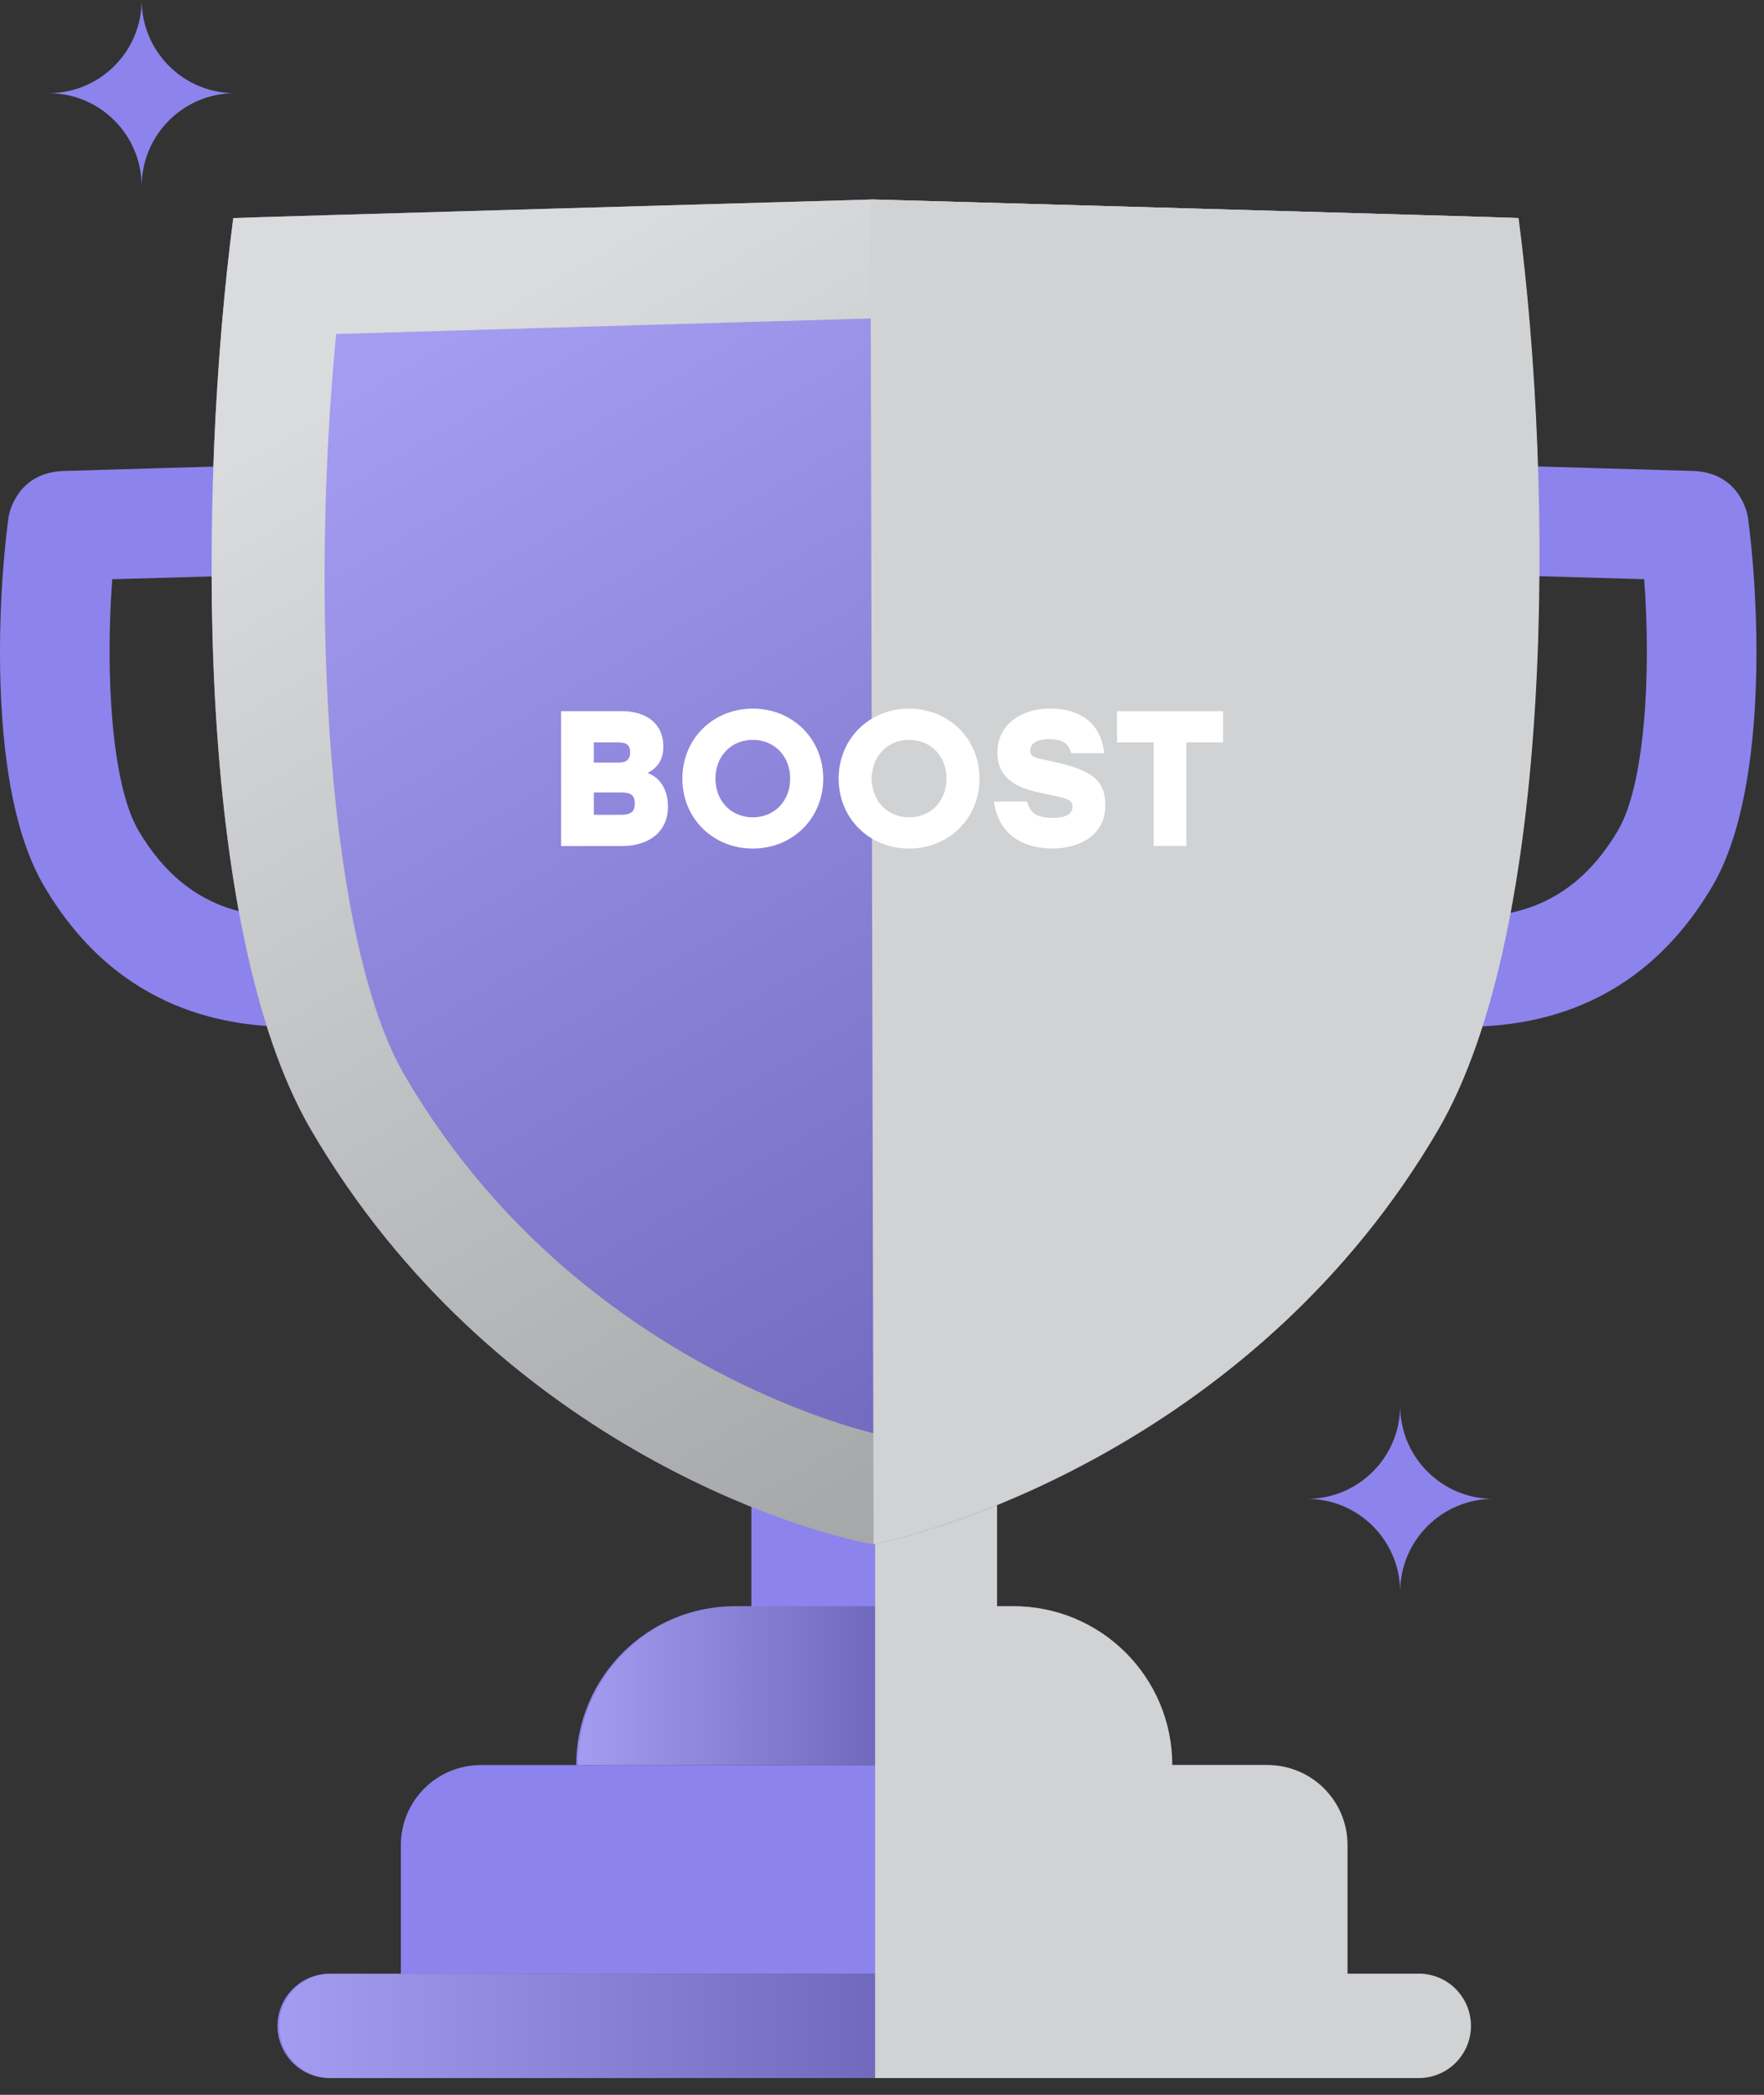 <svg xmlns="http://www.w3.org/2000/svg" width="64" height="76" viewBox="0 0 64 76" fill="none"><rect x="0" y="0" width="64" height="76" fill="#333333" stroke="none"/><path d="M10.642 37.254C8.453 37.254 4.337 36.819 1.59 32.133C0.723 30.653 0.206 28.438 0.049 25.548C-0.067 23.403 0.025 20.952 0.302 18.822C0.306 18.787 0.313 18.752 0.319 18.717C0.35 18.556 0.658 17.142 2.303 17.088L6.443 16.966L10.67 16.846C10.69 16.846 10.71 16.846 10.727 16.846C11.799 16.846 12.682 17.7 12.713 18.779C12.743 19.877 11.879 20.793 10.782 20.823C8.673 20.882 5.854 20.963 4.073 21.015C3.811 24.51 4.06 28.481 5.018 30.122C6.934 33.394 9.658 33.311 11.281 33.263C11.718 33.25 12.065 33.239 12.412 33.3C13.494 33.486 14.221 34.512 14.038 35.596C13.857 36.655 12.87 37.376 11.814 37.234C11.731 37.234 11.541 37.238 11.399 37.243C11.185 37.249 10.928 37.256 10.638 37.256L10.642 37.254ZM11.748 37.221C11.759 37.221 11.772 37.225 11.786 37.227C11.772 37.227 11.759 37.223 11.748 37.221Z" fill="#8D83ED"></path><path d="M53.086 37.254C52.796 37.254 52.538 37.247 52.325 37.241C52.183 37.236 51.993 37.232 51.91 37.232C50.854 37.374 49.867 36.653 49.686 35.594C49.501 34.51 50.23 33.484 51.312 33.298C51.661 33.239 52.006 33.248 52.442 33.261C54.07 33.309 56.79 33.392 58.708 30.118C59.666 28.479 59.915 24.508 59.653 21.013C57.87 20.961 55.052 20.88 52.944 20.821C51.847 20.791 50.982 19.873 51.013 18.777C51.044 17.68 51.958 16.811 53.056 16.843L61.423 17.086C63.068 17.14 63.376 18.554 63.406 18.715C63.413 18.75 63.417 18.785 63.424 18.82C63.865 22.193 64.09 28.792 62.139 32.129C59.393 36.817 55.275 37.252 53.086 37.252V37.254ZM51.98 37.221C51.967 37.221 51.953 37.225 51.943 37.227C51.956 37.227 51.969 37.223 51.98 37.221Z" fill="#8D83ED"></path><path d="M36.112 49.202H27.26V61.072H36.112V49.202Z" fill="#8D83ED"></path><path d="M26.66 58.273H36.712C39.889 58.273 42.469 60.855 42.469 64.036H20.905C20.905 60.855 23.485 58.273 26.662 58.273H26.66Z" fill="#8D83ED"></path><path d="M17.446 64.036H45.924C47.526 64.036 48.824 65.338 48.824 66.939V71.606H14.544V66.939C14.544 65.335 15.845 64.036 17.444 64.036H17.446Z" fill="#8D83ED"></path><path d="M51.412 71.606H11.96C10.915 71.606 10.068 72.454 10.068 73.499C10.068 74.544 10.915 75.392 11.96 75.392H51.412C52.457 75.392 53.304 74.544 53.304 73.499C53.304 72.454 52.457 71.606 51.412 71.606Z" fill="#8D83ED"></path><path style="mix-blend-mode:multiply" opacity="0.2" d="M26.724 58.273H36.775C39.953 58.273 42.532 60.855 42.532 64.036H20.969C20.969 60.855 23.548 58.273 26.726 58.273H26.724Z" fill="url(#paint0_linear_1538_6848)"></path><path style="mix-blend-mode:multiply" opacity="0.2" d="M51.476 71.606H12.023C10.979 71.606 10.131 72.454 10.131 73.499C10.131 74.544 10.979 75.392 12.023 75.392H51.476C52.521 75.392 53.368 74.544 53.368 73.499C53.368 72.454 52.521 71.606 51.476 71.606Z" fill="url(#paint1_linear_1538_6848)"></path><g style="mix-blend-mode:multiply"><path d="M51.476 71.606H48.89V66.939C48.89 65.335 47.591 64.036 45.989 64.036H42.532C42.532 60.853 39.955 58.273 36.775 58.273H36.175V49.202H31.75V75.392H51.476C52.521 75.392 53.368 74.544 53.368 73.498C53.368 72.452 52.521 71.604 51.476 71.604V71.606Z" fill="#D0D2D3"></path></g><path d="M55.077 7.912C55.074 7.896 31.675 7.237 31.675 7.237C31.675 7.237 8.464 7.898 8.462 7.912C7.19 17.658 7.032 33.711 11.29 40.998C17.872 52.258 29.059 55.578 31.678 56.023C34.078 55.576 45.577 52.255 52.157 40.998C56.414 33.711 56.351 17.658 55.079 7.912H55.077Z" fill="#8D83ED"></path><g style="mix-blend-mode:multiply"><path d="M51.338 12.118C52.276 22.073 51.526 34.287 48.765 39.012C46.319 43.197 42.829 46.609 38.395 49.154C35.627 50.742 33.092 51.624 31.671 51.993C30.27 51.642 27.716 50.777 24.941 49.165C20.593 46.64 17.141 43.223 14.679 39.012C11.918 34.285 11.214 22.247 12.196 12.118C16.877 11.981 25.307 11.732 31.675 11.551L51.336 12.118H51.338ZM31.677 7.237C31.677 7.237 8.466 7.898 8.464 7.912C7.192 17.658 7.034 33.711 11.292 40.998C17.874 52.258 29.061 55.578 31.68 56.023C34.08 55.576 45.579 52.255 52.159 40.998C56.416 33.711 56.353 17.658 55.081 7.912C55.078 7.896 31.68 7.237 31.68 7.237H31.677Z" fill="#D0D2D3"></path></g><path style="mix-blend-mode:multiply" opacity="0.2" d="M31.677 7.237C31.677 7.237 8.466 7.898 8.464 7.912C7.192 17.658 7.034 33.711 11.292 40.998C17.874 52.258 29.061 55.578 31.68 56.023C34.08 55.576 45.579 52.255 52.159 40.998C56.416 33.711 56.353 17.658 55.081 7.912C55.078 7.896 31.68 7.237 31.68 7.237H31.677Z" fill="url(#paint2_linear_1538_6848)"></path><g style="mix-blend-mode:multiply"><path d="M55.096 7.909C55.094 7.896 33.046 7.278 31.581 7.237L31.695 56.023C34.255 55.521 45.662 52.14 52.174 40.998C56.432 33.711 56.368 17.658 55.096 7.912V7.909Z" fill="#D0D2D3"></path></g><path d="M24.234 29.261C24.234 30.183 23.542 30.694 22.564 30.694H20.358V25.801H22.564C23.415 25.801 24.066 26.221 24.066 27.088C24.066 27.564 23.863 27.85 23.494 28.045C23.996 28.226 24.234 28.709 24.234 29.261ZM22.403 26.933H21.543V27.667H22.451C22.717 27.667 22.863 27.555 22.863 27.295C22.863 26.994 22.689 26.933 22.403 26.933ZM23.031 29.156C23.031 28.883 22.933 28.75 22.536 28.75H21.545V29.561H22.536C22.933 29.561 23.031 29.408 23.031 29.154V29.156Z" fill="white"></path><path d="M29.868 28.248C29.868 29.687 28.758 30.786 27.313 30.786C25.868 30.786 24.757 29.689 24.757 28.248C24.757 26.806 25.868 25.709 27.313 25.709C28.758 25.709 29.868 26.806 29.868 28.248ZM25.958 28.248C25.958 29.065 26.529 29.652 27.313 29.652C28.096 29.652 28.668 29.065 28.668 28.248C28.668 27.431 28.096 26.843 27.313 26.843C26.529 26.843 25.958 27.431 25.958 28.248Z" fill="white"></path><path d="M35.538 28.248C35.538 29.687 34.427 30.786 32.982 30.786C31.538 30.786 30.427 29.689 30.427 28.248C30.427 26.806 31.538 25.709 32.982 25.709C34.427 25.709 35.538 26.806 35.538 28.248ZM31.629 28.248C31.629 29.065 32.201 29.652 32.984 29.652C33.768 29.652 34.34 29.065 34.34 28.248C34.34 27.431 33.768 26.843 32.984 26.843C32.201 26.843 31.629 27.431 31.629 28.248Z" fill="white"></path><path d="M40.105 29.211C40.105 30.406 39.001 30.784 38.22 30.784C36.725 30.784 36.16 29.91 36.062 29.078H37.262C37.373 29.484 37.589 29.672 38.211 29.672C38.693 29.672 38.91 29.519 38.91 29.259C38.91 28.973 38.617 28.951 37.799 28.776C37.002 28.608 36.186 28.315 36.186 27.302C36.186 26.225 37.142 25.707 38.072 25.707C39.455 25.707 39.979 26.483 40.062 27.328H38.861C38.792 27.042 38.63 26.817 38.072 26.817C37.513 26.817 37.38 27.033 37.38 27.243C37.38 27.474 37.602 27.501 38.084 27.605C39.453 27.898 40.103 28.206 40.103 29.207L40.105 29.211Z" fill="white"></path><path d="M44.374 26.933H43.041V30.692H41.854V26.933H40.527V25.801H44.374V26.933Z" fill="white"></path><path d="M8.519 3.381C6.653 3.381 5.14 1.868 5.14 0C5.14 1.868 3.628 3.381 1.762 3.381C3.628 3.381 5.14 4.895 5.14 6.763C5.14 4.895 6.653 3.381 8.519 3.381Z" fill="#8D83ED"></path><path d="M54.177 54.379C52.312 54.379 50.799 52.865 50.799 50.997C50.799 52.865 49.287 54.379 47.421 54.379C49.287 54.379 50.799 55.892 50.799 57.76C50.799 55.892 52.312 54.379 54.177 54.379Z" fill="#8D83ED"></path><defs><linearGradient id="paint0_linear_1538_6848" x1="20.969" y1="61.155" x2="42.532" y2="61.155" gradientUnits="userSpaceOnUse"><stop stop-color="white"></stop><stop offset="0.5"></stop></linearGradient><linearGradient id="paint1_linear_1538_6848" x1="10.131" y1="73.5" x2="53.368" y2="73.5" gradientUnits="userSpaceOnUse"><stop stop-color="white"></stop><stop offset="0.5"></stop></linearGradient><linearGradient id="paint2_linear_1538_6848" x1="23.483" y1="7.826" x2="45.867" y2="46.126" gradientUnits="userSpaceOnUse"><stop stop-color="white"></stop><stop offset="1"></stop></linearGradient></defs></svg>
